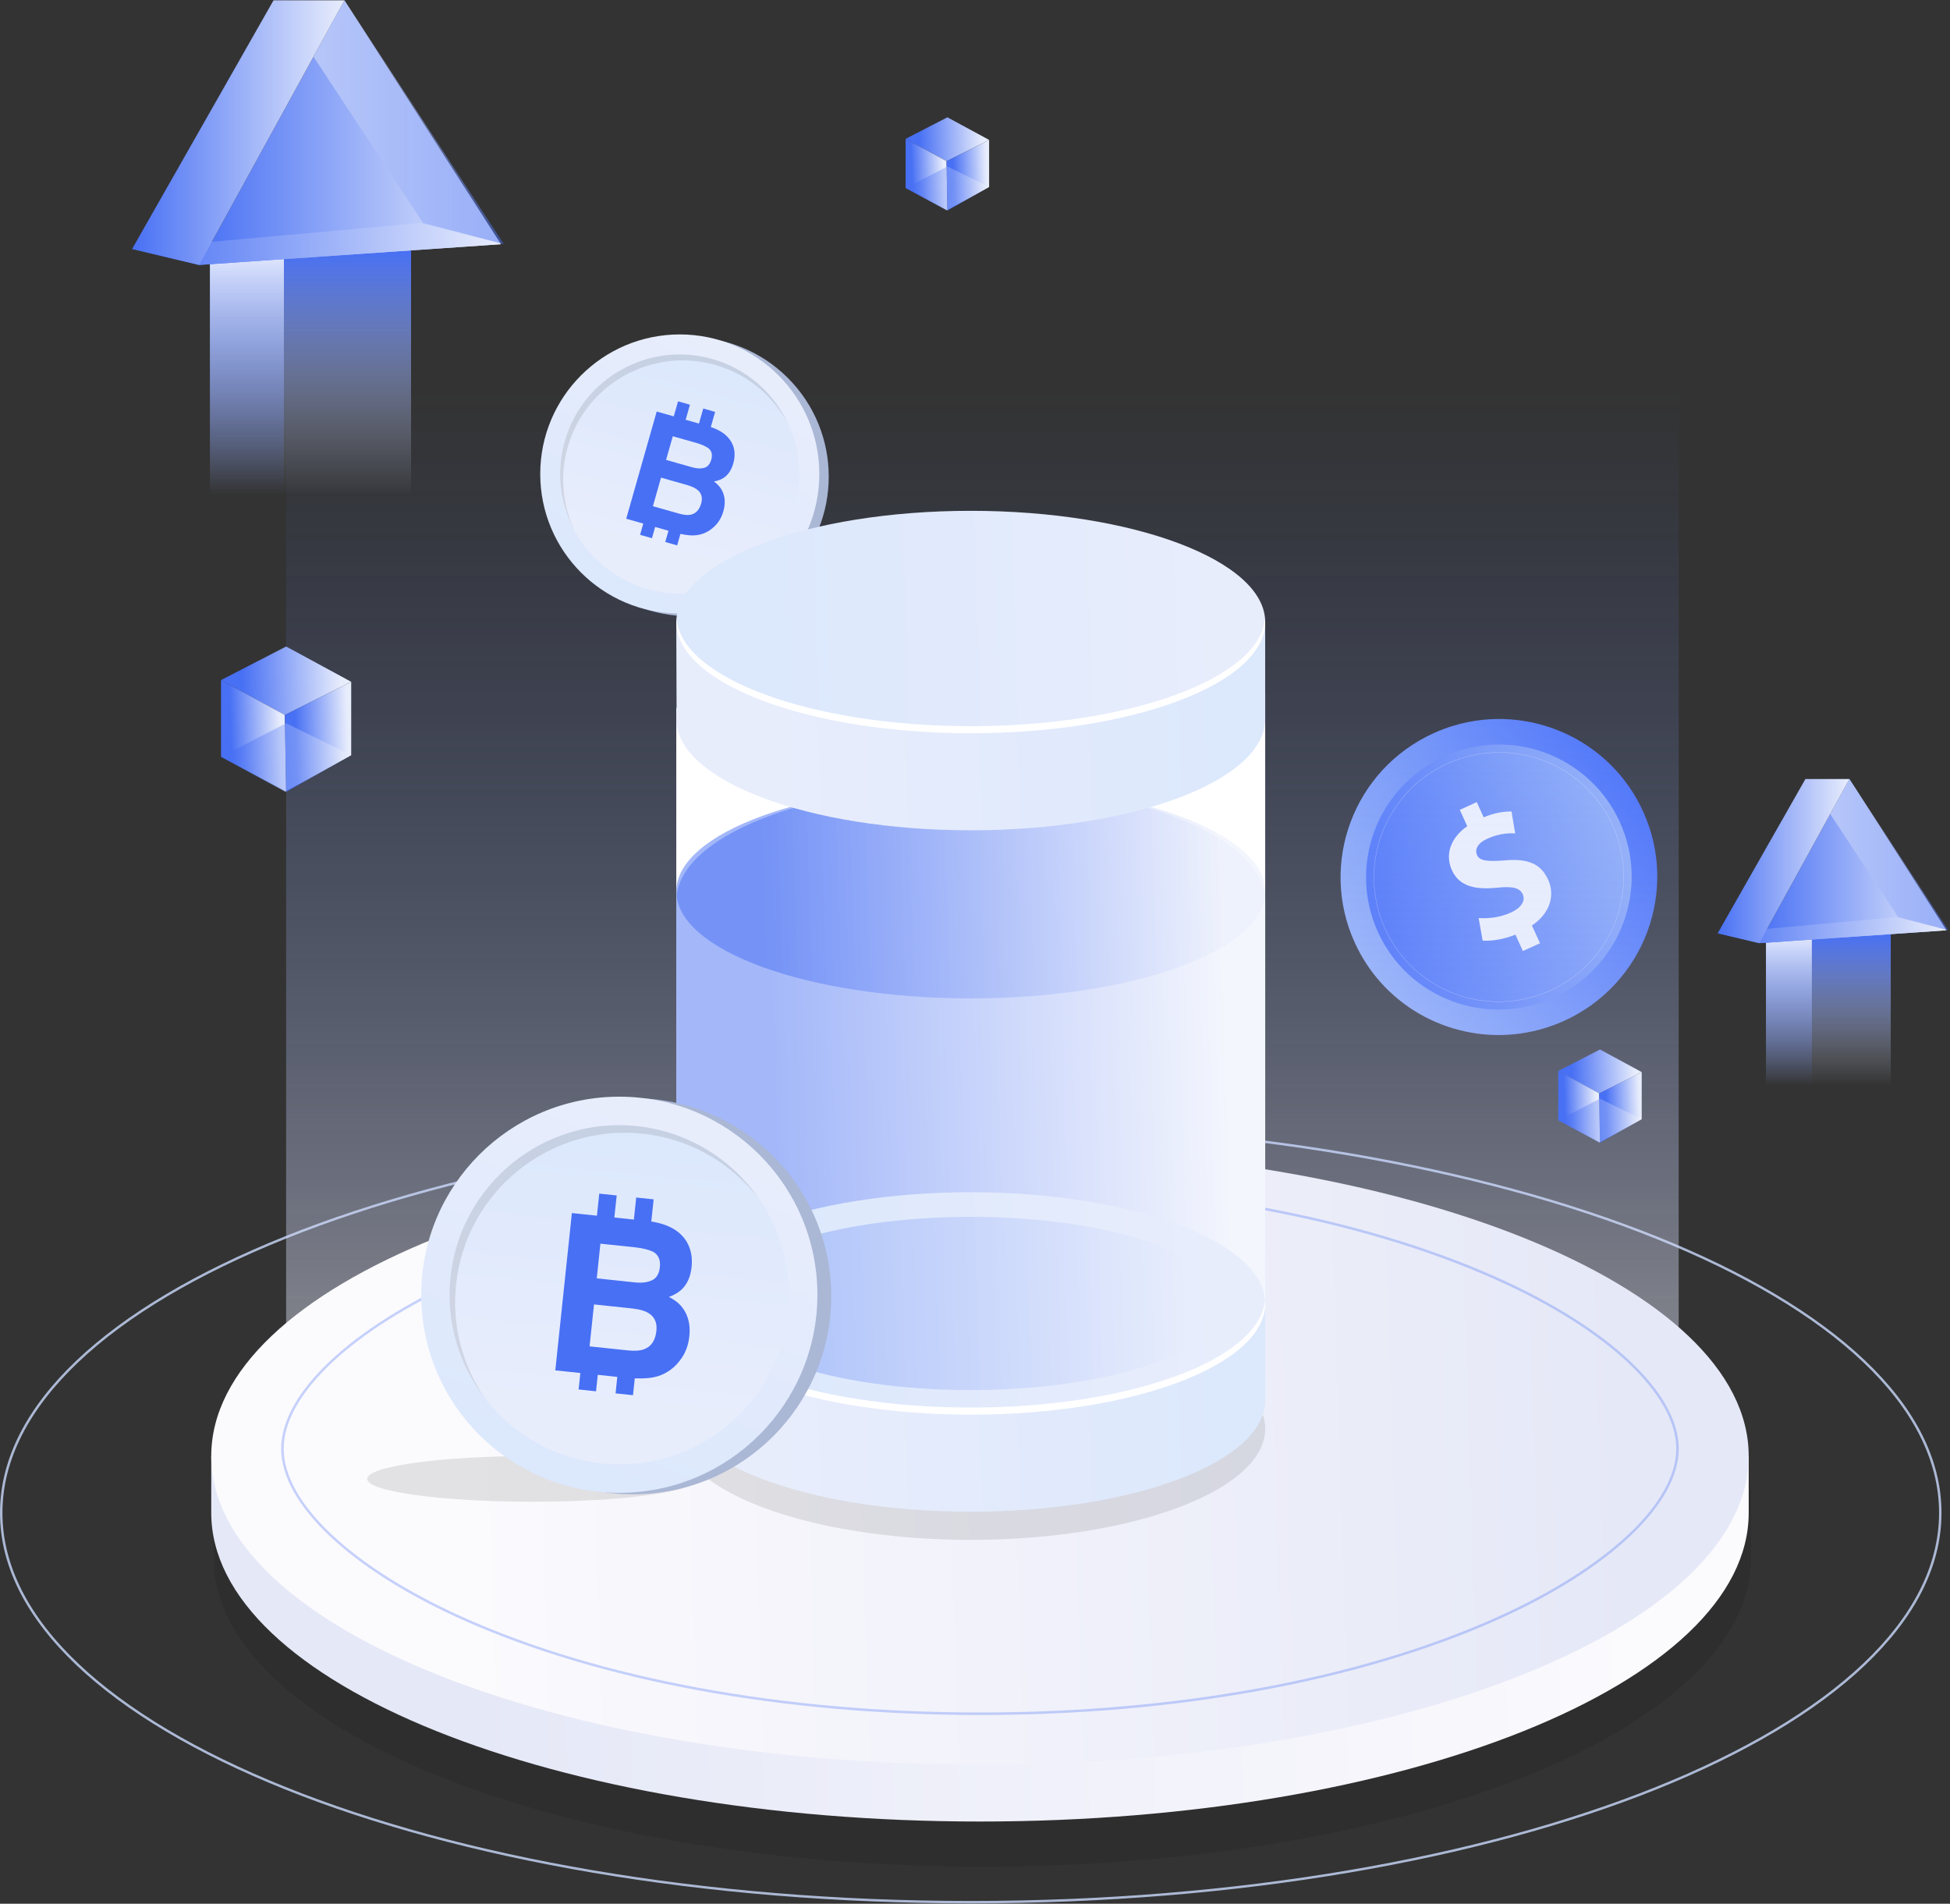 <svg width="548" height="535" viewBox="0 0 548 535" fill="none" xmlns="http://www.w3.org/2000/svg">
<rect x="0" y="0" width="548" height="535" fill="#333333" stroke="none"/>
<path opacity="0.8" d="M272.805 534.552C423.283 534.552 545.269 485.57 545.269 425.148C545.269 364.726 423.283 315.744 272.805 315.744C122.328 315.744 0.342 364.726 0.342 425.148C0.342 485.57 122.328 534.552 272.805 534.552Z" stroke="#CADBFD" stroke-width="0.684" stroke-miterlimit="10"/>
<path d="M461.762 228.049C471.899 250.362 461.973 276.693 439.591 286.862C421.4 295.127 400.576 290.177 387.974 276.04C385.072 272.785 382.608 269.051 380.703 264.858C370.566 242.545 380.492 216.214 402.874 206.045C404.737 205.199 406.609 204.498 408.522 203.927C429.512 197.62 452.468 207.594 461.762 228.049Z" fill="url(#paint0_linear_507_1775)"/>
<path d="M436.616 280.355C455.389 271.826 463.715 249.74 455.212 231.025C446.709 212.31 424.598 204.053 405.825 212.582C387.052 221.111 378.726 243.197 387.229 261.912C395.732 280.627 417.843 288.884 436.616 280.355Z" fill="url(#paint1_linear_507_1775)"/>
<path d="M451.659 263.837C461.307 247.036 455.499 225.642 438.686 216.052C421.873 206.463 400.422 212.309 390.774 229.11C381.126 245.911 386.934 267.305 403.747 276.895C420.56 286.484 442.011 280.638 451.659 263.837Z" stroke="white" stroke-width="0.046" stroke-miterlimit="10"/>
<path d="M427.977 267.274L425.882 262.663C422.559 264.005 418.971 264.515 416.66 264.333L415.539 257.991C418.094 258.174 421.429 257.891 424.58 256.46C427.405 255.176 428.792 253.202 427.935 251.314C427.098 249.473 425.019 249.017 420.816 249.452C414.822 250.066 410.164 249.252 408.027 244.548C406.066 240.231 407.558 235.52 412.33 232.176L410.243 227.581L415.008 225.416L416.948 229.686C420.203 228.32 422.722 228.052 424.781 228.05L425.81 234.191C424.332 234.153 421.529 234.082 418.037 235.669C414.871 237.108 414.486 238.981 415.104 240.343C415.807 241.89 418 242.182 422.857 241.786C429.574 241.198 433.065 242.823 435.069 247.233C437.03 251.55 435.692 256.601 430.511 260.075L432.781 265.073L427.97 267.259L427.977 267.274Z" fill="white"/>
<path opacity="0.5" d="M80.408 77.961V403.697C80.408 403.697 94.499 479.207 268.284 477.757C445.688 476.279 471.749 403.697 471.749 403.697V77.961H80.408Z" fill="url(#paint2_linear_507_1775)"/>
<path opacity="0.1" d="M492.113 421.851C492.113 373.941 395.391 335.102 276.082 335.102C156.773 335.102 60.044 373.941 60.044 421.851V437.816C60.044 485.726 156.766 524.565 276.075 524.565C395.384 524.565 492.106 485.726 492.106 437.816L492.113 421.851Z" fill="black"/>
<path d="M487.762 409.176C469.095 368.893 381.122 338.399 275.398 338.399C169.674 338.399 81.7 368.893 63.033 409.176H59.367V425.141C59.367 473.051 156.089 511.89 275.398 511.89C394.706 511.89 491.429 473.051 491.429 425.141V409.176H487.762Z" fill="url(#paint3_linear_507_1775)"/>
<path d="M275.398 495.925C394.708 495.925 491.429 457.086 491.429 409.176C491.429 361.266 394.708 322.427 275.398 322.427C156.087 322.427 59.367 361.266 59.367 409.176C59.367 457.086 156.087 495.925 275.398 495.925Z" fill="url(#paint4_linear_507_1775)"/>
<g opacity="0.3">
<path d="M275.398 481.957C220.142 481.957 168.484 472.449 129.952 455.177C98.534 441.099 79.019 422.678 79.019 407.117C79.019 391.555 98.534 373.134 129.952 359.057C168.484 341.785 220.142 332.277 275.398 332.277C330.654 332.277 382.312 341.785 420.843 359.057C452.261 373.134 471.776 391.555 471.776 407.117C471.776 422.678 452.261 441.099 420.843 455.177C382.305 472.449 330.654 481.957 275.398 481.957ZM275.398 332.981C220.237 332.981 168.682 342.469 130.239 359.7C99.082 373.661 79.724 391.835 79.724 407.117C79.724 422.398 99.082 440.573 130.239 454.534C168.682 471.764 220.237 481.252 275.398 481.252C330.558 481.252 382.114 471.764 420.556 454.534C451.714 440.573 471.072 422.398 471.072 407.117C471.072 391.835 451.714 373.661 420.556 359.7C382.107 342.469 330.558 332.981 275.398 332.981Z" fill="#4870F4"/>
</g>
<path d="M221.412 161.675C236.726 146.361 236.726 121.531 221.412 106.217C206.097 90.902 181.268 90.902 165.953 106.217C150.639 121.531 150.639 146.361 165.953 161.675C181.268 176.99 206.097 176.99 221.412 161.675Z" fill="#AAB7D5"/>
<path d="M191.036 172.412C212.694 172.412 230.252 154.854 230.252 133.196C230.252 111.538 212.694 93.981 191.036 93.981C169.378 93.981 151.821 111.538 151.821 133.196C151.821 154.854 169.378 172.412 191.036 172.412Z" fill="url(#paint5_linear_507_1775)"/>
<path d="M191.036 166.775C209.581 166.775 224.615 151.741 224.615 133.196C224.615 114.651 209.581 99.617 191.036 99.617C172.491 99.617 157.457 114.651 157.457 133.196C157.457 151.741 172.491 166.775 191.036 166.775Z" fill="url(#paint6_linear_507_1775)"/>
<path opacity="0.1" d="M159.536 125.665C164.598 107.86 183.211 97.49 201.016 102.558C210.155 105.158 217.33 111.328 221.475 119.119C217.508 110.541 209.97 103.673 200.195 100.889C182.39 95.821 163.777 106.191 158.715 123.996C156.253 132.663 157.443 141.521 161.37 148.915C158.107 141.877 157.252 133.689 159.536 125.665Z" fill="black"/>
<path d="M203.363 138.956C202.925 137.519 202.015 136.309 200.64 135.31C201.796 135.077 202.726 134.728 203.424 134.25C204.669 133.395 205.558 132.054 206.078 130.214C206.584 128.428 206.564 126.766 206.003 125.22C205.12 122.854 203.041 121.109 199.758 120.001L200.968 115.753L197.63 114.803L196.426 119.03L192.685 117.963L193.889 113.735L190.551 112.785L189.347 117.012L184.552 115.651L175.981 145.776L180.776 147.137L179.88 150.297L183.218 151.248L184.114 148.088L187.856 149.155L186.959 152.315L190.298 153.266L191.214 150.044C192.151 150.242 193.054 150.379 193.93 150.441C195.311 150.543 196.591 150.359 197.76 149.893C198.793 149.497 199.73 148.908 200.565 148.129C201.864 146.966 202.767 145.495 203.274 143.71C203.773 141.972 203.8 140.392 203.363 138.956ZM199.881 129.174C199.518 130.44 198.862 131.206 197.904 131.472C196.946 131.739 195.811 131.684 194.504 131.315L187.185 129.236L189.073 122.594L195.626 124.454C197.069 124.865 198.212 125.357 199.053 125.939C200.004 126.691 200.284 127.772 199.881 129.174ZM193.998 144.667C193.17 144.818 192.103 144.702 190.797 144.332L183.485 142.253L185.769 134.222L193.184 136.329C194.47 136.712 195.428 137.164 196.05 137.697C197.165 138.648 197.494 139.907 197.049 141.473C196.522 143.32 195.503 144.387 193.998 144.667Z" fill="#4870F4"/>
<path opacity="0.1" d="M272.805 432.74C318.506 432.74 355.553 418.748 355.553 401.487C355.553 384.226 318.506 370.234 272.805 370.234C227.105 370.234 190.058 384.226 190.058 401.487C190.058 418.748 227.105 432.74 272.805 432.74Z" fill="black"/>
<path d="M355.553 366.301C355.553 365.965 355.532 365.637 355.505 365.302H355.553V194.992L190.051 198.966V365.302H190.099C191.495 382.102 227.988 395.557 272.799 395.557C317.616 395.557 354.103 382.102 355.505 365.302C355.532 365.637 355.553 365.965 355.553 366.301C355.553 369.584 354.212 372.751 351.722 375.726C354.212 372.758 355.553 369.591 355.553 366.301Z" fill="white"/>
<path d="M333.123 387.697C331.913 388.183 330.668 388.655 329.382 389.106C330.668 388.648 331.919 388.183 333.123 387.697Z" fill="white"/>
<path d="M336.625 386.192C335.503 386.705 334.334 387.205 333.13 387.69C334.334 387.211 335.497 386.705 336.625 386.192Z" fill="white"/>
<path d="M286.76 397.109C284.947 397.226 283.107 397.321 281.253 397.39C283.114 397.321 284.947 397.226 286.76 397.109Z" fill="white"/>
<path d="M314.545 393.292C306.124 395.153 296.746 396.473 286.766 397.109C296.746 396.473 306.118 395.153 314.545 393.292Z" fill="white"/>
<path opacity="0.5" d="M272.805 220.458C227.105 220.458 190.058 235.089 190.058 253.141V362.408C190.058 377.519 227.105 395.885 272.805 395.563C323.02 395.208 355.553 377.519 355.553 362.408V253.141C355.553 235.089 318.506 220.458 272.805 220.458Z" fill="url(#paint7_linear_507_1775)"/>
<path d="M313.211 366.301C301.261 363.77 287.478 362.326 272.799 362.326C258.119 362.326 244.336 363.77 232.386 366.301H190.051L190.14 392.157C190.085 392.629 190.051 393.101 190.051 393.573C190.051 410.831 227.098 424.826 272.799 424.826C318.499 424.826 355.546 410.831 355.546 393.573V366.294H313.211V366.301Z" fill="url(#paint8_linear_507_1775)"/>
<path d="M272.805 397.554C318.505 397.554 355.552 383.561 355.552 366.3C355.552 349.04 318.505 335.047 272.805 335.047C227.105 335.047 190.058 349.04 190.058 366.3C190.058 383.561 227.105 397.554 272.805 397.554Z" fill="url(#paint9_linear_507_1775)"/>
<path d="M272.805 395.556C227.988 395.556 191.501 382.102 190.106 365.302C190.079 365.63 190.058 365.965 190.058 366.3C190.058 383.559 227.105 397.554 272.805 397.554C318.506 397.554 355.553 383.559 355.553 366.3C355.553 365.965 355.532 365.637 355.505 365.302C354.109 382.102 317.616 395.556 272.805 395.556Z" fill="white"/>
<g opacity="0.3">
<path d="M272.806 390.645C312.057 390.645 343.876 379.746 343.876 366.301C343.876 352.855 312.057 341.956 272.806 341.956C233.554 341.956 201.735 352.855 201.735 366.301C201.735 379.746 233.554 390.645 272.806 390.645Z" fill="url(#paint10_linear_507_1775)"/>
</g>
<g opacity="0.5">
<path d="M272.805 280.571C318.506 280.571 355.553 267.114 355.553 250.514C355.553 233.915 318.506 220.458 272.805 220.458C227.105 220.458 190.058 233.915 190.058 250.514C190.058 267.114 227.105 280.571 272.805 280.571Z" fill="url(#paint11_linear_507_1775)"/>
</g>
<path d="M313.211 174.806C301.261 172.275 287.478 170.832 272.799 170.832C258.119 170.832 244.336 172.275 232.386 174.806H190.051L190.14 200.662C190.085 201.134 190.051 201.606 190.051 202.078C190.051 219.336 227.098 233.332 272.799 233.332C318.499 233.332 355.546 219.336 355.546 202.078V174.799H313.211V174.806Z" fill="url(#paint12_linear_507_1775)"/>
<path d="M272.805 206.059C318.505 206.059 355.552 192.067 355.552 174.806C355.552 157.545 318.505 143.552 272.805 143.552C227.105 143.552 190.058 157.545 190.058 174.806C190.058 192.067 227.105 206.059 272.805 206.059Z" fill="url(#paint13_linear_507_1775)"/>
<path d="M272.805 204.069C227.988 204.069 191.501 190.614 190.106 173.814C190.079 174.142 190.058 174.477 190.058 174.813C190.058 192.071 227.105 206.066 272.805 206.066C318.506 206.066 355.553 192.071 355.553 174.813C355.553 174.477 355.532 174.149 355.505 173.814C354.109 190.607 317.616 204.069 272.805 204.069Z" fill="white"/>
<path opacity="0.1" d="M149.543 422.022C175.149 422.022 195.907 419.146 195.907 415.599C195.907 412.051 175.149 409.176 149.543 409.176C123.937 409.176 103.179 412.051 103.179 415.599C103.179 419.146 123.937 422.022 149.543 422.022Z" fill="black"/>
<path d="M177.923 419.935C208.667 419.935 233.59 395.013 233.59 364.269C233.59 333.525 208.667 308.602 177.923 308.602C147.179 308.602 122.257 333.525 122.257 364.269C122.257 395.013 147.179 419.935 177.923 419.935Z" fill="#AAB7D5"/>
<path d="M174.045 419.525C204.788 419.525 229.711 394.602 229.711 363.859C229.711 333.115 204.788 308.192 174.045 308.192C143.301 308.192 118.378 333.115 118.378 363.859C118.378 394.602 143.301 419.525 174.045 419.525Z" fill="url(#paint14_linear_507_1775)"/>
<path d="M174.045 411.515C200.365 411.515 221.701 390.178 221.701 363.859C221.701 337.539 200.365 316.202 174.045 316.202C147.725 316.202 126.388 337.539 126.388 363.859C126.388 390.178 147.725 411.515 174.045 411.515Z" fill="url(#paint15_linear_507_1775)"/>
<path opacity="0.1" d="M128.167 360.992C130.923 334.856 154.42 315.839 180.557 318.589C193.971 320.005 205.51 326.88 213.192 336.778C205.558 325.751 193.355 317.974 178.997 316.462C152.86 313.705 129.364 332.728 126.607 358.865C125.267 371.588 129.083 383.682 136.375 393.067C130.109 384.017 126.922 372.771 128.167 360.992Z" fill="black"/>
<path d="M192.685 368.92C191.727 367.019 190.161 365.541 187.985 364.481C189.552 363.879 190.762 363.154 191.624 362.319C193.163 360.821 194.073 358.728 194.36 356.026C194.634 353.406 194.196 351.088 193.04 349.063C191.234 345.964 187.896 344.035 183.033 343.276L183.69 337.044L178.792 336.531L178.135 342.729L172.649 342.147L173.306 335.95L168.408 335.437L167.752 341.634L160.713 340.895L156.055 385.104L163.093 385.843L162.608 390.474L167.505 390.987L167.991 386.356L173.477 386.938L172.991 391.569L177.889 392.082L178.388 387.355C179.743 387.403 181.042 387.375 182.287 387.252C184.25 387.054 185.988 386.493 187.513 385.556C188.868 384.749 190.031 383.695 191.009 382.409C192.541 380.467 193.444 378.189 193.717 375.569C193.998 373.045 193.649 370.822 192.685 368.92ZM185.441 356.088C185.242 357.948 184.51 359.18 183.238 359.782C181.966 360.384 180.365 360.589 178.45 360.384L167.704 359.248L168.73 349.501L178.347 350.513C180.468 350.739 182.185 351.149 183.498 351.751C185.01 352.586 185.66 354.029 185.441 356.088ZM180.981 379.181C179.859 379.591 178.34 379.694 176.418 379.489L165.686 378.36L166.931 366.574L177.814 367.723C179.709 367.942 181.152 368.346 182.151 368.941C183.936 370.001 184.709 371.677 184.469 373.975C184.182 376.691 183.019 378.428 180.981 379.181Z" fill="#4870F4"/>
<path d="M62.117 191.127L80.052 200.922L98.699 191.599L80.408 181.68L62.117 191.127Z" fill="url(#paint16_linear_507_1775)"/>
<path d="M62.117 191.127V212.66L80.408 222.49L80.052 200.922L62.117 191.127Z" fill="url(#paint17_linear_507_1775)"/>
<path d="M80.052 200.922L80.408 222.49L98.699 212.222V191.599L80.052 200.922Z" fill="url(#paint18_linear_507_1775)"/>
<path opacity="0.5" d="M62.117 212.694L80.052 222.49L98.699 212.222L80.408 203.248L62.117 212.694Z" fill="url(#paint19_linear_507_1775)"/>
<path d="M254.508 39.019L266.013 45.298L277.97 39.32L266.239 32.965L254.508 39.019Z" fill="url(#paint20_linear_507_1775)"/>
<path d="M254.508 39.019V52.829L266.239 59.129L266.013 45.298L254.508 39.019Z" fill="url(#paint21_linear_507_1775)"/>
<path d="M266.013 45.298L266.239 59.129L277.97 52.542V39.32L266.013 45.298Z" fill="url(#paint22_linear_507_1775)"/>
<path opacity="0.5" d="M254.508 52.85L266.013 59.129L277.97 52.542L266.239 46.789L254.508 52.85Z" fill="url(#paint23_linear_507_1775)"/>
<path d="M437.903 300.982L449.409 307.262L461.366 301.283L449.634 294.929L437.903 300.982Z" fill="url(#paint24_linear_507_1775)"/>
<path d="M437.903 300.982V314.793L449.634 321.093L449.409 307.262L437.903 300.982Z" fill="url(#paint25_linear_507_1775)"/>
<path d="M449.409 307.262L449.634 321.093L461.366 314.512V301.283L449.409 307.262Z" fill="url(#paint26_linear_507_1775)"/>
<path opacity="0.5" d="M437.903 314.813L449.409 321.093L461.366 314.512L449.634 308.76L437.903 314.813Z" fill="url(#paint27_linear_507_1775)"/>
<path d="M115.519 70.361H58.998V138.867H115.519V70.361Z" fill="url(#paint28_linear_507_1775)"/>
<path d="M79.785 70.361H58.998V138.867H79.785V70.361Z" fill="url(#paint29_linear_507_1775)"/>
<path d="M96.797 0.084L55.967 74.458L140.794 68.624L96.797 0.084Z" fill="url(#paint30_linear_507_1775)"/>
<path d="M37.129 69.964L118.07 62.672L140.794 68.624L55.967 74.458L37.129 69.964Z" fill="url(#paint31_linear_507_1775)"/>
<path d="M96.797 0.084H76.871L37.129 69.964L55.967 74.458" fill="url(#paint32_linear_507_1775)"/>
<path opacity="0.5" d="M96.797 0.084L88.11 15.94L118.898 62.672L141.622 68.624L96.797 0.084Z" fill="url(#paint33_linear_507_1775)"/>
<path d="M531.349 262.512H496.286V305.004H531.349V262.512Z" fill="url(#paint34_linear_507_1775)"/>
<path d="M509.18 262.512H496.286V305.004H509.18V262.512Z" fill="url(#paint35_linear_507_1775)"/>
<path d="M519.734 218.919L494.405 265.05L547.02 261.432L519.734 218.919Z" fill="url(#paint36_linear_507_1775)"/>
<path d="M482.714 262.266L532.922 257.738L547.02 261.432L494.404 265.05L482.714 262.266Z" fill="url(#paint37_linear_507_1775)"/>
<path d="M519.734 218.919H507.367L482.714 262.266L494.404 265.05" fill="url(#paint38_linear_507_1775)"/>
<path opacity="0.5" d="M519.734 218.919L514.344 228.755L533.442 257.738L547.54 261.432L519.734 218.919Z" fill="url(#paint39_linear_507_1775)"/>
<defs>
<linearGradient id="paint0_linear_507_1775" x1="380.702" y1="264.883" x2="461.758" y2="228.057" gradientUnits="userSpaceOnUse">
<stop offset="1e-08" stop-color="#96B3F9"/>
<stop offset="1" stop-color="#4870FA"/>
</linearGradient>
<linearGradient id="paint1_linear_507_1775" x1="387.237" y1="261.914" x2="455.224" y2="231.026" gradientUnits="userSpaceOnUse">
<stop stop-color="#4870FA"/>
<stop offset="1" stop-color="#96B3F9"/>
</linearGradient>
<linearGradient id="paint2_linear_507_1775" x1="276.078" y1="412.811" x2="276.078" y2="108.26" gradientUnits="userSpaceOnUse">
<stop stop-color="#FBFAFD"/>
<stop offset="1" stop-color="#4870F4" stop-opacity="0"/>
</linearGradient>
<linearGradient id="paint3_linear_507_1775" x1="129.787" y1="429.789" x2="458.966" y2="419.291" gradientUnits="userSpaceOnUse">
<stop stop-color="#E5E8F7"/>
<stop offset="1" stop-color="#FBFAFD"/>
</linearGradient>
<linearGradient id="paint4_linear_507_1775" x1="129.707" y1="413.823" x2="458.512" y2="403.336" gradientUnits="userSpaceOnUse">
<stop stop-color="#FBFAFD"/>
<stop offset="1" stop-color="#E5E8F7"/>
</linearGradient>
<linearGradient id="paint5_linear_507_1775" x1="172.248" y1="162.66" x2="209.57" y2="104.12" gradientUnits="userSpaceOnUse">
<stop stop-color="#DCE8FC"/>
<stop offset="1" stop-color="#E8EDFC"/>
</linearGradient>
<linearGradient id="paint6_linear_507_1775" x1="198.724" y1="105" x2="185.103" y2="154.942" gradientUnits="userSpaceOnUse">
<stop stop-color="#DCE8FC"/>
<stop offset="1" stop-color="#E8EDFC"/>
</linearGradient>
<linearGradient id="paint7_linear_507_1775" x1="215.832" y1="309.804" x2="344.428" y2="305.703" gradientUnits="userSpaceOnUse">
<stop stop-color="#4870F4"/>
<stop offset="1" stop-color="#E8EDFC"/>
</linearGradient>
<linearGradient id="paint8_linear_507_1775" x1="217.139" y1="395.354" x2="343.741" y2="391.317" gradientUnits="userSpaceOnUse">
<stop stop-color="#E8EDFC"/>
<stop offset="1" stop-color="#DCE8FC"/>
</linearGradient>
<linearGradient id="paint9_linear_507_1775" x1="216.999" y1="368.082" x2="342.943" y2="364.065" gradientUnits="userSpaceOnUse">
<stop stop-color="#DCE8FC"/>
<stop offset="1" stop-color="#E8EDFC"/>
</linearGradient>
<linearGradient id="paint10_linear_507_1775" x1="224.876" y1="367.831" x2="333.043" y2="364.381" gradientUnits="userSpaceOnUse">
<stop stop-color="#4870F4"/>
<stop offset="1" stop-color="#E8EDFC"/>
</linearGradient>
<linearGradient id="paint11_linear_507_1775" x1="217" y1="252.294" x2="342.943" y2="248.278" gradientUnits="userSpaceOnUse">
<stop stop-color="#4870F4"/>
<stop offset="1" stop-color="#E8EDFC"/>
</linearGradient>
<linearGradient id="paint12_linear_507_1775" x1="217.139" y1="203.86" x2="343.741" y2="199.823" gradientUnits="userSpaceOnUse">
<stop stop-color="#E8EDFC"/>
<stop offset="1" stop-color="#DCE8FC"/>
</linearGradient>
<linearGradient id="paint13_linear_507_1775" x1="216.999" y1="176.588" x2="342.943" y2="172.571" gradientUnits="userSpaceOnUse">
<stop stop-color="#DCE8FC"/>
<stop offset="1" stop-color="#E8EDFC"/>
</linearGradient>
<linearGradient id="paint14_linear_507_1775" x1="154.936" y1="409.638" x2="192.894" y2="318.699" gradientUnits="userSpaceOnUse">
<stop stop-color="#DCE8FC"/>
<stop offset="1" stop-color="#E8EDFC"/>
</linearGradient>
<linearGradient id="paint15_linear_507_1775" x1="177.941" y1="322.566" x2="171.036" y2="395.719" gradientUnits="userSpaceOnUse">
<stop stop-color="#DCE8FC"/>
<stop offset="1" stop-color="#E8EDFC"/>
</linearGradient>
<linearGradient id="paint16_linear_507_1775" x1="68.075" y1="191.689" x2="95.902" y2="190.802" gradientUnits="userSpaceOnUse">
<stop stop-color="#4870F4"/>
<stop offset="1" stop-color="#E8EDFC"/>
</linearGradient>
<linearGradient id="paint17_linear_507_1775" x1="64.909" y1="207.008" x2="78.845" y2="206.564" gradientUnits="userSpaceOnUse">
<stop stop-color="#4870F4"/>
<stop offset="1" stop-color="#E8EDFC"/>
</linearGradient>
<linearGradient id="paint18_linear_507_1775" x1="83.053" y1="207.249" x2="97.722" y2="206.781" gradientUnits="userSpaceOnUse">
<stop stop-color="#4870F4"/>
<stop offset="1" stop-color="#E8EDFC"/>
</linearGradient>
<linearGradient id="paint19_linear_507_1775" x1="68.079" y1="213.256" x2="95.93" y2="212.368" gradientUnits="userSpaceOnUse">
<stop stop-color="#4870F4"/>
<stop offset="1" stop-color="#E8EDFC"/>
</linearGradient>
<linearGradient id="paint20_linear_507_1775" x1="258.333" y1="39.378" x2="276.178" y2="38.809" gradientUnits="userSpaceOnUse">
<stop stop-color="#4870F4"/>
<stop offset="1" stop-color="#E8EDFC"/>
</linearGradient>
<linearGradient id="paint21_linear_507_1775" x1="256.303" y1="49.202" x2="265.24" y2="48.917" gradientUnits="userSpaceOnUse">
<stop stop-color="#4870F4"/>
<stop offset="1" stop-color="#E8EDFC"/>
</linearGradient>
<linearGradient id="paint22_linear_507_1775" x1="267.938" y1="49.357" x2="277.345" y2="49.057" gradientUnits="userSpaceOnUse">
<stop stop-color="#4870F4"/>
<stop offset="1" stop-color="#E8EDFC"/>
</linearGradient>
<linearGradient id="paint23_linear_507_1775" x1="258.336" y1="53.209" x2="276.196" y2="52.64" gradientUnits="userSpaceOnUse">
<stop stop-color="#4870F4"/>
<stop offset="1" stop-color="#E8EDFC"/>
</linearGradient>
<linearGradient id="paint24_linear_507_1775" x1="441.727" y1="301.344" x2="459.572" y2="300.775" gradientUnits="userSpaceOnUse">
<stop stop-color="#4870F4"/>
<stop offset="1" stop-color="#E8EDFC"/>
</linearGradient>
<linearGradient id="paint25_linear_507_1775" x1="439.697" y1="311.168" x2="448.633" y2="310.883" gradientUnits="userSpaceOnUse">
<stop stop-color="#4870F4"/>
<stop offset="1" stop-color="#E8EDFC"/>
</linearGradient>
<linearGradient id="paint26_linear_507_1775" x1="451.332" y1="311.322" x2="460.739" y2="311.023" gradientUnits="userSpaceOnUse">
<stop stop-color="#4870F4"/>
<stop offset="1" stop-color="#E8EDFC"/>
</linearGradient>
<linearGradient id="paint27_linear_507_1775" x1="441.73" y1="315.175" x2="459.59" y2="314.605" gradientUnits="userSpaceOnUse">
<stop stop-color="#4870F4"/>
<stop offset="1" stop-color="#E8EDFC"/>
</linearGradient>
<linearGradient id="paint28_linear_507_1775" x1="87.258" y1="138.871" x2="87.258" y2="70.364" gradientUnits="userSpaceOnUse">
<stop stop-color="#E8EDFC" stop-opacity="0"/>
<stop offset="1" stop-color="#4870F4"/>
</linearGradient>
<linearGradient id="paint29_linear_507_1775" x1="69.392" y1="138.871" x2="69.392" y2="70.364" gradientUnits="userSpaceOnUse">
<stop stop-color="#4870F4" stop-opacity="0"/>
<stop offset="1" stop-color="#E8EDFC"/>
</linearGradient>
<linearGradient id="paint30_linear_507_1775" x1="55.965" y1="37.27" x2="140.795" y2="37.27" gradientUnits="userSpaceOnUse">
<stop stop-color="#4870F4"/>
<stop offset="1" stop-color="#E8EDFC"/>
</linearGradient>
<linearGradient id="paint31_linear_507_1775" x1="37.128" y1="68.565" x2="140.795" y2="68.565" gradientUnits="userSpaceOnUse">
<stop stop-color="#4870F4"/>
<stop offset="1" stop-color="#E8EDFC"/>
</linearGradient>
<linearGradient id="paint32_linear_507_1775" x1="37.128" y1="37.27" x2="96.8" y2="37.27" gradientUnits="userSpaceOnUse">
<stop stop-color="#4870F4"/>
<stop offset="1" stop-color="#E8EDFC"/>
</linearGradient>
<linearGradient id="paint33_linear_507_1775" x1="88.111" y1="34.353" x2="141.624" y2="34.353" gradientUnits="userSpaceOnUse">
<stop stop-color="#E8EDFC"/>
<stop offset="1" stop-color="#4870F4"/>
</linearGradient>
<linearGradient id="paint34_linear_507_1775" x1="513.814" y1="305.008" x2="513.814" y2="262.513" gradientUnits="userSpaceOnUse">
<stop stop-color="#E8EDFC" stop-opacity="0"/>
<stop offset="1" stop-color="#4870F4"/>
</linearGradient>
<linearGradient id="paint35_linear_507_1775" x1="502.731" y1="305.008" x2="502.731" y2="262.513" gradientUnits="userSpaceOnUse">
<stop stop-color="#4870F4" stop-opacity="0"/>
<stop offset="1" stop-color="#E8EDFC"/>
</linearGradient>
<linearGradient id="paint36_linear_507_1775" x1="494.403" y1="241.985" x2="547.023" y2="241.985" gradientUnits="userSpaceOnUse">
<stop stop-color="#4870F4"/>
<stop offset="1" stop-color="#E8EDFC"/>
</linearGradient>
<linearGradient id="paint37_linear_507_1775" x1="482.718" y1="261.397" x2="547.022" y2="261.397" gradientUnits="userSpaceOnUse">
<stop stop-color="#4870F4"/>
<stop offset="1" stop-color="#E8EDFC"/>
</linearGradient>
<linearGradient id="paint38_linear_507_1775" x1="482.718" y1="241.985" x2="519.732" y2="241.985" gradientUnits="userSpaceOnUse">
<stop stop-color="#4870F4"/>
<stop offset="1" stop-color="#E8EDFC"/>
</linearGradient>
<linearGradient id="paint39_linear_507_1775" x1="514.342" y1="240.175" x2="547.537" y2="240.175" gradientUnits="userSpaceOnUse">
<stop stop-color="#E8EDFC"/>
<stop offset="1" stop-color="#4870F4"/>
</linearGradient>
</defs>
</svg>
